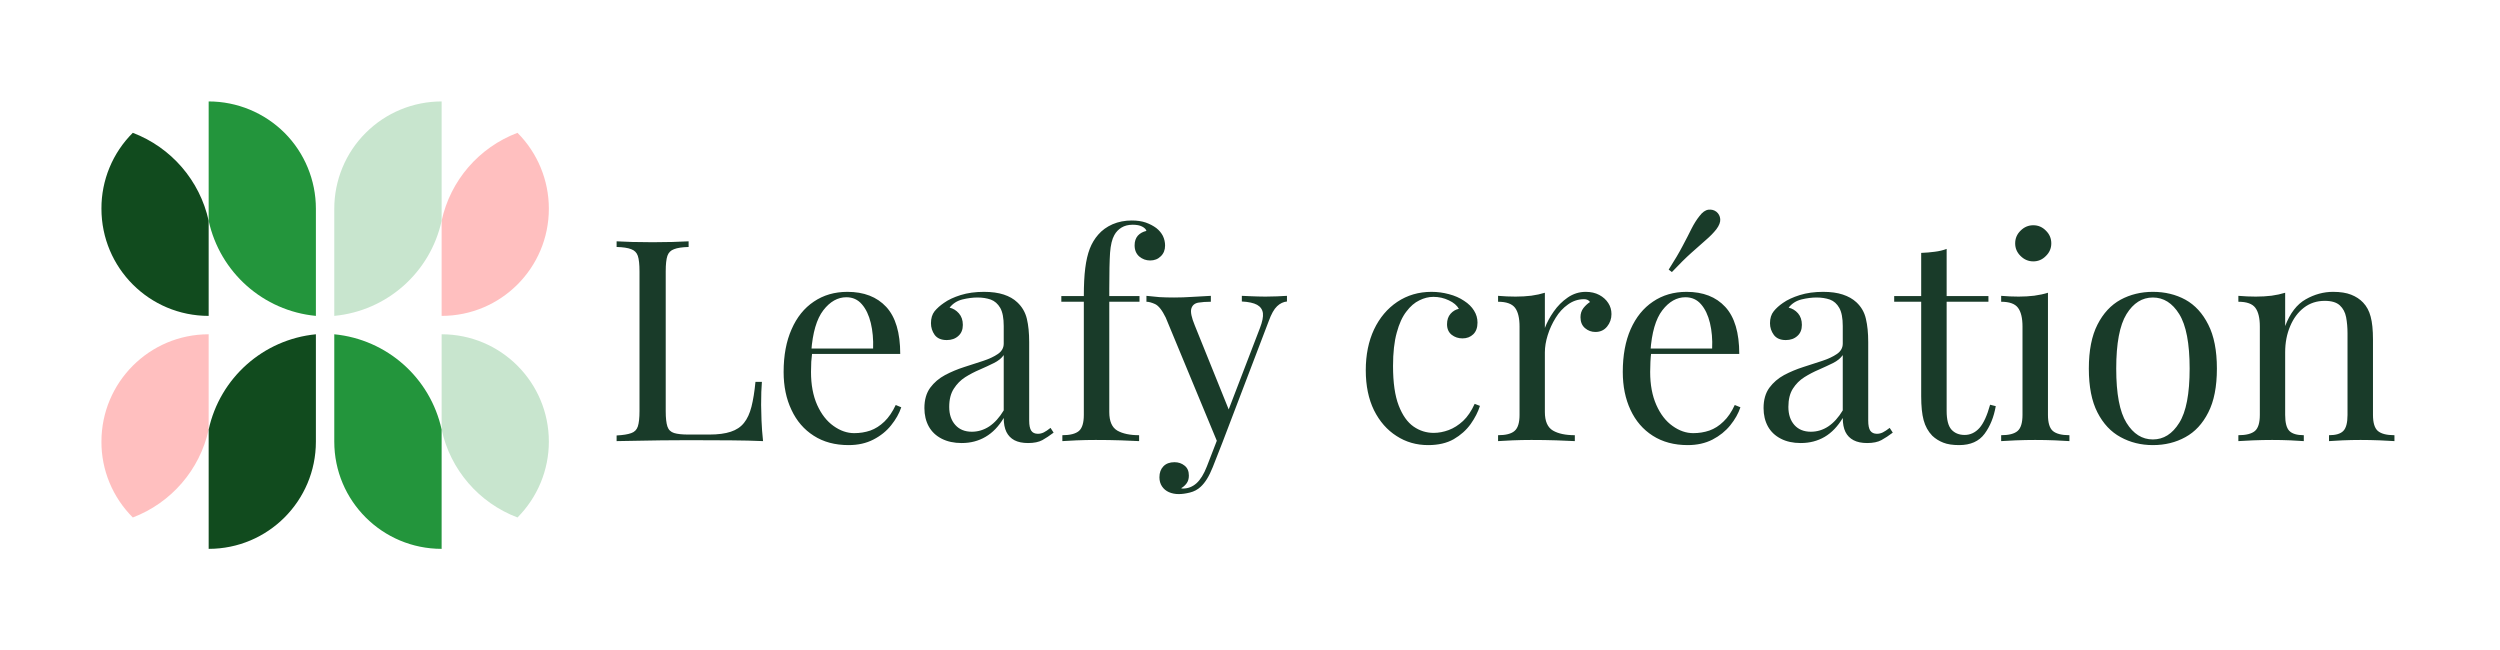 <svg viewBox="0 0 19.445 5.058" xmlns:xlink="http://www.w3.org/1999/xlink" version="1.1" xmlns="http://www.w3.org/2000/svg"><g transform="matrix(1,0,0,1,4.704,1.627)"><rect fill="#ffffff" y="-8.821" x="-4.704" height="19.445" width="19.445"></rect><g clip-path="url(#SvgjsClipPath1002)"><g clip-path="url(#SvgjsClipPath10005b0f7270-bfd4-4cd3-9e74-5bf4799ab64c)"><path fill-rule="evenodd" transform="matrix(1,0,0,1,0,0)" fill="#ffbfbf" d="M -0.435 -0.004 C -0.435 -0.225 -0.523 -0.438 -0.679 -0.594 C -0.979 -0.48 -1.201 -0.223 -1.269 0.09 L -1.269 0.83 C -0.808 0.83 -0.435 0.457 -0.435 -0.004 Z"></path></g><g clip-path="url(#SvgjsClipPath10005b0f7270-bfd4-4cd3-9e74-5bf4799ab64c)"><path fill-rule="evenodd" transform="matrix(1,0,0,1,0,0)" fill="#c8e5ce" d="M -1.269 -0.838 C -1.491 -0.838 -1.703 -0.75 -1.859 -0.594 C -2.016 -0.438 -2.104 -0.225 -2.104 -0.004 L -2.104 0.83 C -1.694 0.791 -1.357 0.492 -1.269 0.09 Z"></path></g><g clip-path="url(#SvgjsClipPath10005b0f7270-bfd4-4cd3-9e74-5bf4799ab64c)"><path fill-rule="evenodd" transform="matrix(1,0,0,1,0,0)" fill="#c8e5ce" d="M -0.435 1.808 C -0.435 2.029 -0.523 2.241 -0.679 2.398 C -0.979 2.284 -1.201 2.027 -1.269 1.714 L -1.269 0.973 C -0.808 0.973 -0.435 1.347 -0.435 1.808 Z"></path></g><g clip-path="url(#SvgjsClipPath10005b0f7270-bfd4-4cd3-9e74-5bf4799ab64c)"><path fill-rule="evenodd" transform="matrix(1,0,0,1,0,0)" fill="#23953c" d="M -1.269 2.642 C -1.73 2.642 -2.104 2.269 -2.104 1.808 L -2.104 0.973 C -1.694 1.013 -1.357 1.312 -1.269 1.714 Z"></path></g><g clip-path="url(#SvgjsClipPath10005b0f7270-bfd4-4cd3-9e74-5bf4799ab64c)"><path fill-rule="evenodd" transform="matrix(1,0,0,1,0,0)" fill="#114b1e" d="M -3.915 -0.004 C -3.916 -0.225 -3.828 -0.438 -3.671 -0.594 C -3.372 -0.48 -3.15 -0.223 -3.081 0.09 L -3.081 0.83 C -3.542 0.83 -3.915 0.457 -3.915 -0.004 Z"></path></g><g clip-path="url(#SvgjsClipPath10005b0f7270-bfd4-4cd3-9e74-5bf4799ab64c)"><path fill-rule="evenodd" transform="matrix(1,0,0,1,0,0)" fill="#23953c" d="M -3.081 -0.838 C -2.86 -0.838 -2.648 -0.75 -2.491 -0.594 C -2.335 -0.438 -2.247 -0.225 -2.247 -0.004 L -2.247 0.83 C -2.656 0.791 -2.993 0.492 -3.081 0.09 Z"></path></g><g clip-path="url(#SvgjsClipPath10005b0f7270-bfd4-4cd3-9e74-5bf4799ab64c)"><path fill-rule="evenodd" transform="matrix(1,0,0,1,0,0)" fill="#ffbfbf" d="M -3.915 1.808 C -3.916 2.029 -3.828 2.241 -3.671 2.398 C -3.372 2.284 -3.15 2.027 -3.081 1.714 L -3.081 0.973 C -3.542 0.973 -3.915 1.347 -3.915 1.808 Z"></path></g><g clip-path="url(#SvgjsClipPath10005b0f7270-bfd4-4cd3-9e74-5bf4799ab64c)"><path fill-rule="evenodd" transform="matrix(1,0,0,1,0,0)" fill="#114b1e" d="M -3.081 2.642 C -2.62 2.642 -2.247 2.269 -2.247 1.808 L -2.247 0.973 C -2.656 1.013 -2.993 1.312 -3.081 1.714 Z"></path></g></g><g><path fill-rule="nonzero" fill="#193b29" d="M 0.652 0.25 L 0.652 0.294 Q 0.577 0.296 0.539 0.311 Q 0.5 0.325 0.487 0.363 Q 0.474 0.402 0.474 0.483 L 0.474 1.571 Q 0.474 1.65 0.487 1.69 Q 0.5 1.729 0.539 1.741 Q 0.577 1.753 0.652 1.753 L 0.812 1.753 Q 0.915 1.753 0.98 1.731 Q 1.045 1.71 1.083 1.662 Q 1.121 1.615 1.141 1.536 Q 1.161 1.457 1.172 1.343 L 1.222 1.343 Q 1.216 1.411 1.216 1.523 Q 1.216 1.565 1.219 1.643 Q 1.222 1.72 1.231 1.804 Q 1.119 1.799 0.979 1.798 Q 0.838 1.797 0.729 1.797 Q 0.68 1.797 0.605 1.797 Q 0.529 1.797 0.441 1.798 Q 0.353 1.799 0.263 1.801 Q 0.173 1.802 0.092 1.804 L 0.092 1.76 Q 0.167 1.756 0.205 1.742 Q 0.244 1.729 0.257 1.69 Q 0.27 1.65 0.27 1.571 L 0.27 0.483 Q 0.27 0.402 0.257 0.363 Q 0.244 0.325 0.205 0.311 Q 0.167 0.296 0.092 0.294 L 0.092 0.25 Q 0.138 0.252 0.213 0.255 Q 0.287 0.257 0.373 0.257 Q 0.45 0.257 0.526 0.255 Q 0.601 0.252 0.652 0.25 M 1.887 0.643 Q 2.08 0.643 2.189 0.76 Q 2.298 0.878 2.298 1.126 L 1.523 1.126 L 1.521 1.084 L 2.087 1.084 Q 2.091 0.977 2.069 0.885 Q 2.047 0.794 2 0.74 Q 1.953 0.685 1.879 0.685 Q 1.778 0.685 1.7 0.786 Q 1.622 0.887 1.606 1.106 L 1.613 1.115 Q 1.609 1.148 1.606 1.187 Q 1.604 1.227 1.604 1.266 Q 1.604 1.415 1.652 1.523 Q 1.701 1.631 1.779 1.686 Q 1.857 1.742 1.94 1.742 Q 2.006 1.742 2.065 1.722 Q 2.124 1.701 2.175 1.652 Q 2.225 1.604 2.263 1.523 L 2.306 1.541 Q 2.282 1.613 2.227 1.681 Q 2.173 1.749 2.089 1.792 Q 2.006 1.835 1.896 1.835 Q 1.738 1.835 1.625 1.762 Q 1.512 1.69 1.452 1.561 Q 1.391 1.433 1.391 1.266 Q 1.391 1.073 1.453 0.934 Q 1.514 0.794 1.626 0.719 Q 1.738 0.643 1.887 0.643 M 2.776 1.819 Q 2.686 1.819 2.62 1.785 Q 2.554 1.751 2.52 1.69 Q 2.486 1.628 2.486 1.547 Q 2.486 1.451 2.531 1.389 Q 2.576 1.328 2.647 1.29 Q 2.717 1.253 2.795 1.228 Q 2.873 1.203 2.943 1.18 Q 3.013 1.157 3.058 1.126 Q 3.103 1.095 3.103 1.045 L 3.103 0.909 Q 3.103 0.816 3.076 0.768 Q 3.048 0.72 3.002 0.703 Q 2.956 0.687 2.899 0.687 Q 2.844 0.687 2.782 0.702 Q 2.719 0.718 2.682 0.766 Q 2.723 0.775 2.754 0.81 Q 2.785 0.845 2.785 0.9 Q 2.785 0.955 2.75 0.986 Q 2.715 1.018 2.66 1.018 Q 2.596 1.018 2.566 0.978 Q 2.537 0.937 2.537 0.887 Q 2.537 0.83 2.565 0.794 Q 2.594 0.759 2.638 0.729 Q 2.688 0.693 2.768 0.668 Q 2.848 0.643 2.949 0.643 Q 3.039 0.643 3.103 0.664 Q 3.167 0.685 3.208 0.724 Q 3.265 0.777 3.283 0.853 Q 3.301 0.928 3.301 1.034 L 3.301 1.644 Q 3.301 1.699 3.317 1.723 Q 3.333 1.747 3.369 1.747 Q 3.393 1.747 3.415 1.736 Q 3.437 1.725 3.467 1.701 L 3.491 1.738 Q 3.445 1.773 3.404 1.796 Q 3.362 1.819 3.292 1.819 Q 3.228 1.819 3.186 1.797 Q 3.145 1.775 3.124 1.733 Q 3.103 1.69 3.103 1.624 Q 3.044 1.723 2.961 1.771 Q 2.879 1.819 2.776 1.819 M 2.855 1.731 Q 2.927 1.731 2.99 1.69 Q 3.053 1.648 3.103 1.565 L 3.103 1.135 Q 3.077 1.172 3.026 1.197 Q 2.976 1.222 2.916 1.248 Q 2.857 1.273 2.803 1.307 Q 2.75 1.341 2.715 1.396 Q 2.679 1.451 2.679 1.538 Q 2.679 1.626 2.727 1.679 Q 2.774 1.731 2.855 1.731 M 4.099 0.088 Q 4.161 0.088 4.208 0.104 Q 4.255 0.121 4.29 0.147 Q 4.323 0.173 4.341 0.208 Q 4.358 0.244 4.358 0.283 Q 4.358 0.334 4.325 0.366 Q 4.292 0.399 4.242 0.399 Q 4.194 0.399 4.157 0.368 Q 4.121 0.336 4.121 0.281 Q 4.121 0.235 4.146 0.206 Q 4.172 0.178 4.213 0.169 Q 4.207 0.149 4.179 0.135 Q 4.152 0.121 4.106 0.121 Q 4.055 0.121 4.019 0.143 Q 3.983 0.165 3.963 0.202 Q 3.937 0.248 3.93 0.339 Q 3.924 0.43 3.924 0.619 L 3.924 0.676 L 4.159 0.676 L 4.159 0.72 L 3.924 0.72 L 3.924 1.578 Q 3.924 1.685 3.986 1.722 Q 4.049 1.758 4.156 1.758 L 4.156 1.804 Q 4.106 1.802 4.014 1.798 Q 3.922 1.795 3.818 1.795 Q 3.744 1.795 3.67 1.798 Q 3.597 1.802 3.559 1.804 L 3.559 1.758 Q 3.649 1.758 3.688 1.725 Q 3.726 1.692 3.726 1.6 L 3.726 0.72 L 3.551 0.72 L 3.551 0.676 L 3.726 0.676 Q 3.726 0.546 3.737 0.459 Q 3.748 0.371 3.772 0.308 Q 3.796 0.246 3.838 0.198 Q 3.882 0.147 3.95 0.117 Q 4.018 0.088 4.099 0.088 M 5.306 0.674 L 5.306 0.718 Q 5.264 0.722 5.229 0.755 Q 5.194 0.788 5.164 0.871 L 4.804 1.815 L 4.766 1.815 L 4.363 0.843 Q 4.321 0.757 4.28 0.738 Q 4.24 0.72 4.213 0.72 L 4.213 0.674 Q 4.262 0.68 4.314 0.684 Q 4.367 0.687 4.428 0.687 Q 4.496 0.687 4.572 0.682 Q 4.648 0.678 4.714 0.674 L 4.714 0.72 Q 4.659 0.72 4.616 0.727 Q 4.573 0.735 4.562 0.774 Q 4.551 0.812 4.589 0.904 L 4.859 1.573 L 4.845 1.578 L 5.096 0.924 Q 5.124 0.851 5.119 0.809 Q 5.113 0.766 5.074 0.744 Q 5.034 0.722 4.955 0.718 L 4.955 0.674 Q 4.995 0.676 5.023 0.677 Q 5.052 0.678 5.079 0.679 Q 5.106 0.68 5.139 0.68 Q 5.19 0.68 5.23 0.678 Q 5.271 0.676 5.306 0.674 M 4.804 1.815 L 4.729 2.006 Q 4.707 2.061 4.684 2.098 Q 4.661 2.135 4.635 2.159 Q 4.6 2.192 4.551 2.204 Q 4.503 2.216 4.464 2.216 Q 4.422 2.216 4.388 2.201 Q 4.354 2.186 4.334 2.156 Q 4.314 2.126 4.314 2.085 Q 4.314 2.032 4.345 2 Q 4.376 1.968 4.431 1.968 Q 4.477 1.968 4.51 1.995 Q 4.543 2.021 4.543 2.072 Q 4.543 2.109 4.525 2.133 Q 4.507 2.157 4.483 2.17 Q 4.488 2.173 4.491 2.173 Q 4.494 2.173 4.496 2.173 Q 4.556 2.173 4.602 2.132 Q 4.648 2.091 4.683 2.001 L 4.762 1.797 L 4.804 1.815 M 6.43 0.643 Q 6.5 0.643 6.566 0.661 Q 6.632 0.678 6.684 0.713 Q 6.735 0.746 6.761 0.789 Q 6.788 0.832 6.788 0.882 Q 6.788 0.941 6.755 0.973 Q 6.722 1.005 6.671 1.005 Q 6.623 1.005 6.587 0.977 Q 6.551 0.948 6.551 0.895 Q 6.551 0.845 6.578 0.814 Q 6.605 0.783 6.643 0.775 Q 6.621 0.735 6.565 0.709 Q 6.509 0.682 6.445 0.682 Q 6.39 0.682 6.336 0.709 Q 6.281 0.735 6.235 0.796 Q 6.188 0.856 6.16 0.96 Q 6.131 1.064 6.131 1.22 Q 6.131 1.413 6.175 1.527 Q 6.219 1.641 6.291 1.691 Q 6.362 1.74 6.447 1.74 Q 6.505 1.74 6.564 1.718 Q 6.623 1.696 6.676 1.647 Q 6.728 1.598 6.766 1.514 L 6.807 1.53 Q 6.785 1.6 6.735 1.671 Q 6.684 1.742 6.603 1.789 Q 6.522 1.835 6.404 1.835 Q 6.267 1.835 6.158 1.764 Q 6.048 1.694 5.983 1.564 Q 5.919 1.433 5.919 1.253 Q 5.919 1.073 5.983 0.936 Q 6.048 0.799 6.164 0.721 Q 6.281 0.643 6.43 0.643 M 7.63 0.643 Q 7.69 0.643 7.735 0.667 Q 7.78 0.691 7.805 0.73 Q 7.83 0.768 7.83 0.816 Q 7.83 0.871 7.796 0.913 Q 7.762 0.955 7.705 0.955 Q 7.659 0.955 7.624 0.925 Q 7.589 0.895 7.589 0.84 Q 7.589 0.799 7.612 0.769 Q 7.635 0.74 7.663 0.722 Q 7.648 0.7 7.617 0.7 Q 7.549 0.7 7.492 0.741 Q 7.435 0.781 7.396 0.845 Q 7.356 0.909 7.334 0.98 Q 7.312 1.051 7.312 1.113 L 7.312 1.578 Q 7.312 1.685 7.375 1.722 Q 7.437 1.758 7.545 1.758 L 7.545 1.804 Q 7.494 1.802 7.402 1.798 Q 7.31 1.795 7.207 1.795 Q 7.132 1.795 7.059 1.798 Q 6.985 1.802 6.948 1.804 L 6.948 1.758 Q 7.038 1.758 7.076 1.725 Q 7.115 1.692 7.115 1.6 L 7.115 0.913 Q 7.115 0.814 7.08 0.767 Q 7.044 0.72 6.948 0.72 L 6.948 0.674 Q 7.018 0.68 7.084 0.68 Q 7.148 0.68 7.206 0.673 Q 7.264 0.665 7.312 0.65 L 7.312 0.924 Q 7.336 0.86 7.381 0.796 Q 7.426 0.731 7.49 0.687 Q 7.554 0.643 7.63 0.643 M 8.414 0.643 Q 8.607 0.643 8.715 0.76 Q 8.824 0.878 8.824 1.126 L 8.049 1.126 L 8.047 1.084 L 8.613 1.084 Q 8.618 0.977 8.596 0.885 Q 8.574 0.794 8.527 0.74 Q 8.48 0.685 8.405 0.685 Q 8.304 0.685 8.226 0.786 Q 8.148 0.887 8.133 1.106 L 8.139 1.115 Q 8.135 1.148 8.133 1.187 Q 8.131 1.227 8.131 1.266 Q 8.131 1.415 8.179 1.523 Q 8.227 1.631 8.305 1.686 Q 8.383 1.742 8.466 1.742 Q 8.532 1.742 8.591 1.722 Q 8.651 1.701 8.701 1.652 Q 8.752 1.604 8.789 1.523 L 8.833 1.541 Q 8.809 1.613 8.754 1.681 Q 8.699 1.749 8.616 1.792 Q 8.532 1.835 8.423 1.835 Q 8.265 1.835 8.151 1.762 Q 8.038 1.69 7.978 1.561 Q 7.918 1.433 7.918 1.266 Q 7.918 1.073 7.979 0.934 Q 8.041 0.794 8.153 0.719 Q 8.265 0.643 8.414 0.643 M 8.646 0.02 Q 8.673 0.042 8.676 0.077 Q 8.679 0.112 8.646 0.156 Q 8.613 0.198 8.565 0.239 Q 8.517 0.281 8.452 0.339 Q 8.387 0.397 8.3 0.489 L 8.275 0.47 Q 8.344 0.362 8.384 0.285 Q 8.425 0.208 8.453 0.151 Q 8.482 0.094 8.515 0.053 Q 8.548 0.009 8.584 0.004 Q 8.62 -2.220446049250313e-16 8.646 0.02 M 9.302 1.819 Q 9.212 1.819 9.147 1.785 Q 9.081 1.751 9.047 1.69 Q 9.013 1.628 9.013 1.547 Q 9.013 1.451 9.058 1.389 Q 9.103 1.328 9.173 1.29 Q 9.243 1.253 9.321 1.228 Q 9.399 1.203 9.469 1.18 Q 9.539 1.157 9.584 1.126 Q 9.629 1.095 9.629 1.045 L 9.629 0.909 Q 9.629 0.816 9.602 0.768 Q 9.575 0.72 9.529 0.703 Q 9.482 0.687 9.425 0.687 Q 9.37 0.687 9.308 0.702 Q 9.245 0.718 9.208 0.766 Q 9.25 0.775 9.281 0.81 Q 9.311 0.845 9.311 0.9 Q 9.311 0.955 9.276 0.986 Q 9.241 1.018 9.186 1.018 Q 9.123 1.018 9.093 0.978 Q 9.063 0.937 9.063 0.887 Q 9.063 0.83 9.092 0.794 Q 9.12 0.759 9.164 0.729 Q 9.215 0.693 9.295 0.668 Q 9.375 0.643 9.476 0.643 Q 9.566 0.643 9.629 0.664 Q 9.693 0.685 9.735 0.724 Q 9.792 0.777 9.809 0.853 Q 9.827 0.928 9.827 1.034 L 9.827 1.644 Q 9.827 1.699 9.843 1.723 Q 9.86 1.747 9.895 1.747 Q 9.919 1.747 9.941 1.736 Q 9.963 1.725 9.994 1.701 L 10.018 1.738 Q 9.972 1.773 9.93 1.796 Q 9.888 1.819 9.818 1.819 Q 9.755 1.819 9.713 1.797 Q 9.671 1.775 9.65 1.733 Q 9.629 1.69 9.629 1.624 Q 9.57 1.723 9.488 1.771 Q 9.406 1.819 9.302 1.819 M 9.381 1.731 Q 9.454 1.731 9.516 1.69 Q 9.579 1.648 9.629 1.565 L 9.629 1.135 Q 9.603 1.172 9.553 1.197 Q 9.502 1.222 9.443 1.248 Q 9.384 1.273 9.33 1.307 Q 9.276 1.341 9.241 1.396 Q 9.206 1.451 9.206 1.538 Q 9.206 1.626 9.253 1.679 Q 9.3 1.731 9.381 1.731 M 10.437 0.309 L 10.437 0.676 L 10.762 0.676 L 10.762 0.72 L 10.437 0.72 L 10.437 1.569 Q 10.437 1.672 10.474 1.714 Q 10.512 1.756 10.577 1.756 Q 10.643 1.756 10.692 1.702 Q 10.74 1.648 10.775 1.521 L 10.819 1.532 Q 10.797 1.659 10.732 1.747 Q 10.667 1.835 10.534 1.835 Q 10.459 1.835 10.411 1.816 Q 10.362 1.797 10.325 1.762 Q 10.277 1.712 10.258 1.641 Q 10.239 1.571 10.239 1.455 L 10.239 0.72 L 10.029 0.72 L 10.029 0.676 L 10.239 0.676 L 10.239 0.34 Q 10.294 0.338 10.345 0.331 Q 10.395 0.325 10.437 0.309 M 11.111 0.125 Q 11.168 0.125 11.209 0.167 Q 11.251 0.208 11.251 0.266 Q 11.251 0.323 11.209 0.364 Q 11.168 0.406 11.111 0.406 Q 11.054 0.406 11.012 0.364 Q 10.97 0.323 10.97 0.266 Q 10.97 0.208 11.012 0.167 Q 11.054 0.125 11.111 0.125 M 11.225 0.65 L 11.225 1.6 Q 11.225 1.692 11.263 1.725 Q 11.302 1.758 11.392 1.758 L 11.392 1.804 Q 11.354 1.802 11.279 1.798 Q 11.203 1.795 11.126 1.795 Q 11.051 1.795 10.975 1.798 Q 10.898 1.802 10.861 1.804 L 10.861 1.758 Q 10.951 1.758 10.989 1.725 Q 11.027 1.692 11.027 1.6 L 11.027 0.913 Q 11.027 0.814 10.992 0.767 Q 10.957 0.72 10.861 0.72 L 10.861 0.674 Q 10.931 0.68 10.997 0.68 Q 11.06 0.68 11.118 0.673 Q 11.177 0.665 11.225 0.65 M 12.041 0.643 Q 12.182 0.643 12.294 0.704 Q 12.406 0.766 12.472 0.898 Q 12.539 1.029 12.539 1.24 Q 12.539 1.451 12.472 1.581 Q 12.406 1.712 12.294 1.773 Q 12.182 1.835 12.041 1.835 Q 11.903 1.835 11.79 1.773 Q 11.677 1.712 11.61 1.581 Q 11.543 1.451 11.543 1.24 Q 11.543 1.029 11.61 0.898 Q 11.677 0.766 11.79 0.704 Q 11.903 0.643 12.041 0.643 M 12.041 0.687 Q 11.916 0.687 11.836 0.816 Q 11.756 0.946 11.756 1.24 Q 11.756 1.534 11.836 1.662 Q 11.916 1.791 12.041 1.791 Q 12.166 1.791 12.246 1.662 Q 12.327 1.534 12.327 1.24 Q 12.327 0.946 12.246 0.816 Q 12.166 0.687 12.041 0.687 M 13.443 0.643 Q 13.527 0.643 13.583 0.665 Q 13.639 0.687 13.676 0.726 Q 13.718 0.77 13.735 0.836 Q 13.753 0.902 13.753 1.014 L 13.753 1.6 Q 13.753 1.692 13.791 1.725 Q 13.83 1.758 13.92 1.758 L 13.92 1.804 Q 13.882 1.802 13.806 1.798 Q 13.729 1.795 13.656 1.795 Q 13.584 1.795 13.515 1.798 Q 13.446 1.802 13.411 1.804 L 13.411 1.758 Q 13.49 1.758 13.522 1.725 Q 13.555 1.692 13.555 1.6 L 13.555 0.966 Q 13.555 0.898 13.544 0.84 Q 13.533 0.783 13.495 0.748 Q 13.457 0.713 13.378 0.713 Q 13.285 0.713 13.216 0.766 Q 13.147 0.819 13.109 0.91 Q 13.07 1.001 13.07 1.113 L 13.07 1.6 Q 13.07 1.692 13.103 1.725 Q 13.136 1.758 13.215 1.758 L 13.215 1.804 Q 13.18 1.802 13.111 1.798 Q 13.042 1.795 12.969 1.795 Q 12.897 1.795 12.82 1.798 Q 12.743 1.802 12.706 1.804 L 12.706 1.758 Q 12.796 1.758 12.835 1.725 Q 12.873 1.692 12.873 1.6 L 12.873 0.913 Q 12.873 0.814 12.838 0.767 Q 12.803 0.72 12.706 0.72 L 12.706 0.674 Q 12.776 0.68 12.842 0.68 Q 12.906 0.68 12.964 0.673 Q 13.022 0.665 13.07 0.65 L 13.07 0.909 Q 13.127 0.759 13.23 0.701 Q 13.332 0.643 13.443 0.643"></path></g><g></g></g><defs><clipPath id="SvgjsClipPath1002"><path d="M -3.915 -0.838 h 3.48 v 3.481 h -3.48 Z"></path></clipPath><clipPath id="SvgjsClipPath10005b0f7270-bfd4-4cd3-9e74-5bf4799ab64c"><path d="M -3.915 -0.838 L -0.435 -0.838 L -0.435 2.642 L -3.915 2.642 Z"></path></clipPath></defs></svg>